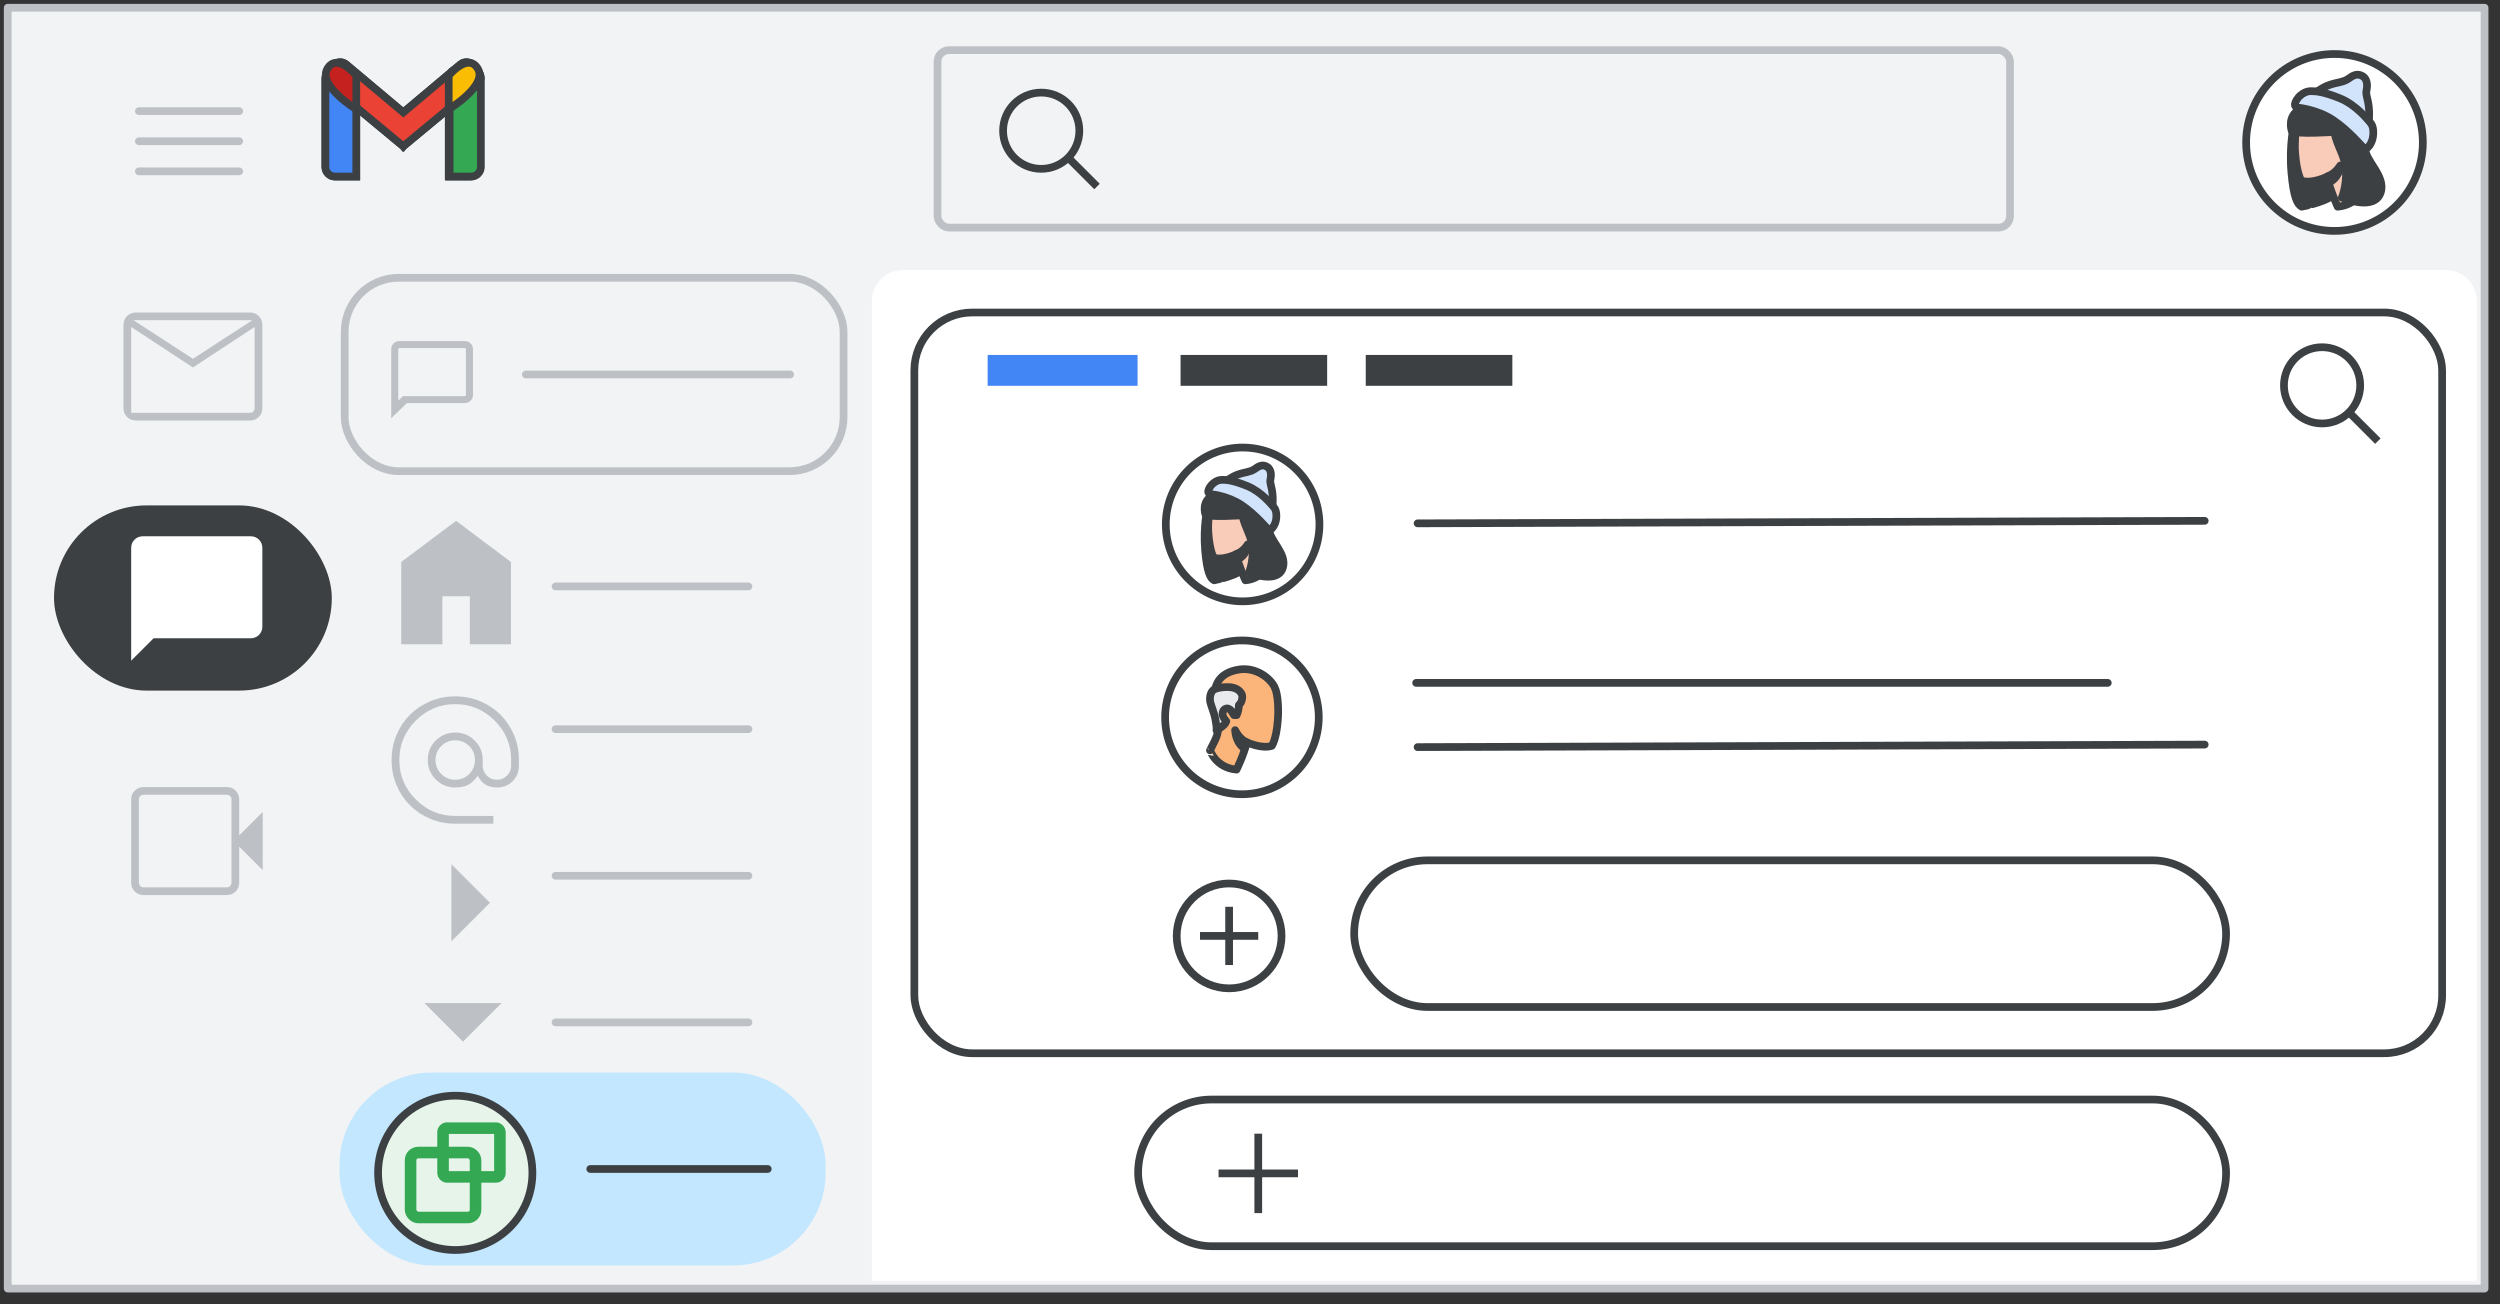 <svg width="324" height="169" viewBox="0 0 324 169" fill="none" xmlns="http://www.w3.org/2000/svg">
<rect x="0" y="0" width="324" height="169" fill="#333333" stroke="none"/>
<g id="spaces-chat-threads-diagram">
<g id="Gmail/frame-search-chat Copy">
<g id="Frames/desktop-light">
<rect id="border copy" x="1" y="1" width="321" height="166" fill="#F1F3F4" stroke="#BDC1C6" stroke-linejoin="round"/>
</g>
<g id="Group 5">
<path id="Rectangle" d="M113 39C113 36.791 114.791 35 117 35H317C319.209 35 321 36.791 321 39V166H113V39Z" fill="white"/>
</g>
<g id="Gmail FAB">
<rect id="Rectangle " x="44.673" y="36" width="64.653" height="25.063" rx="7" stroke="#BDC1C6"/>
<path id="Line 35" d="M68.145 48.532L102.399 48.532" stroke="#BDC1C6" stroke-linecap="round"/>
<path id="Vector" d="M50.85 53.5V53.854L51.104 53.608L52.67 52.094H60.224C60.479 52.094 60.701 52.008 60.88 51.836L60.88 51.836C61.059 51.662 61.15 51.445 61.15 51.194V45.25C61.15 44.999 61.059 44.782 60.88 44.609L60.88 44.609C60.701 44.436 60.479 44.35 60.224 44.35H51.776C51.521 44.35 51.299 44.436 51.12 44.609C50.941 44.782 50.85 44.999 50.85 45.25V53.5ZM52.351 51.489H52.29L52.246 51.531L51.466 52.285V45.25C51.466 45.188 51.491 45.123 51.564 45.052C51.637 44.982 51.706 44.956 51.776 44.956H60.224C60.294 44.956 60.363 44.982 60.436 45.052C60.509 45.123 60.534 45.188 60.534 45.25V51.194C60.534 51.257 60.509 51.322 60.436 51.392C60.363 51.462 60.294 51.489 60.224 51.489H52.351Z" fill="#BDC1C6" stroke="#BDC1C6" stroke-width="0.3"/>
</g>
<g id="Gmail left nav">
<g id="Meet">
<path id="Shape" fill-rule="evenodd" clip-rule="evenodd" d="M18.625 116C18.158 116 17.771 115.846 17.462 115.538C17.154 115.229 17 114.842 17 114.375V103.625C17 103.158 17.154 102.771 17.462 102.463C17.771 102.154 18.158 102 18.625 102H29.4C29.85 102 30.229 102.154 30.538 102.463C30.846 102.771 31 103.158 31 103.625V108.275L34.05 105.225V112.775L31 109.725V114.375C31 114.842 30.846 115.229 30.538 115.538C30.229 115.846 29.85 116 29.4 116H18.625ZM18.625 115H29.4C29.567 115 29.708 114.942 29.825 114.825C29.942 114.708 30 114.558 30 114.375V103.625C30 103.442 29.942 103.292 29.825 103.175C29.708 103.058 29.567 103 29.4 103H18.625C18.442 103 18.292 103.058 18.175 103.175C18.058 103.292 18 103.442 18 103.625V114.375C18 114.558 18.058 114.708 18.175 114.825C18.292 114.942 18.442 115 18.625 115Z" fill="#BDC1C6"/>
</g>
<g id="Chat">
<g id="Group 5_2">
<rect id="Rectangle_2" x="7" y="65.5" width="36" height="24" rx="12" fill="#3C4043"/>
<g id="chat_bubble_BASELINE_P900_24dp (1)">
<path id="Shape_2" fill-rule="evenodd" clip-rule="evenodd" d="M17 85.626V71.035C17 70.594 17.146 70.228 17.437 69.937C17.728 69.646 18.094 69.5 18.535 69.5H32.465C32.906 69.5 33.272 69.646 33.563 69.937C33.854 70.228 34 70.594 34 71.035V81.188C34 81.628 33.854 81.994 33.563 82.285C33.272 82.577 32.906 82.722 32.465 82.722H19.904L17 85.626Z" fill="white"/>
</g>
</g>
</g>
<g id="Mail">
<path id="Shape_3" fill-rule="evenodd" clip-rule="evenodd" d="M16.462 54.038C16.771 54.346 17.158 54.5 17.625 54.5H32.375C32.842 54.5 33.229 54.346 33.538 54.038C33.846 53.729 34 53.342 34 52.875V42.125C34 41.658 33.846 41.271 33.538 40.962C33.229 40.654 32.842 40.5 32.375 40.5H17.625C17.158 40.5 16.771 40.654 16.462 40.962C16.154 41.271 16 41.658 16 42.125V52.875C16 53.342 16.154 53.729 16.462 54.038ZM17 42.375L25 47.625L33 42.375V52.875C33 53.058 32.942 53.208 32.825 53.325C32.708 53.442 32.558 53.5 32.375 53.5H17.625H17V53.325V52.875V42.375ZM25 46.5L32.7 41.5H17.3L25 46.5Z" fill="#BDC1C6"/>
</g>
</g>
<rect id="highlight" x="44" y="139" width="63" height="25" rx="12" fill="#C2E7FF"/>
<g id="People/profile3">
<g id="Group 22 Copy 3">
<g id="Group 10">
<circle id="Oval" cx="59" cy="152" r="10" fill="#E6F4EA" stroke="#3C4043"/>
<rect id="Rectangle_3" x="53.211" y="149.368" width="8.421" height="8.421" rx="1" stroke="#34A853" stroke-width="1.5"/>
<rect id="Rectangle_4" x="57.421" y="146.211" width="7.368" height="6.316" rx="0.5" stroke="#34A853" stroke-width="1.5"/>
</g>
</g>
</g>
<path id="Line 7" d="M72 132.5H97" stroke="#BDC1C6" stroke-linecap="round"/>
<path id="Line 8" d="M72 113.5H97" stroke="#BDC1C6" stroke-linecap="round"/>
<path id="Line 17" d="M72 94.5H97" stroke="#BDC1C6" stroke-linecap="round"/>
<path id="Line 18" d="M72 76H97" stroke="#BDC1C6" stroke-linecap="round"/>
<path id="icon" d="M55 130L65 130L60 135L55 130Z" fill="#BDC1C6"/>
<path id="icon_2" d="M58.5 122V112L63.5 117L58.5 122Z" fill="#BDC1C6"/>
<path id="Vector_2" d="M52 83.5V72.833L59.111 67.5L66.222 72.833V83.5H60.889V77.278H57.333V83.5H52Z" fill="#BDC1C6"/>
<path id="Vector_3" d="M63.815 105.994V105.869H63.69H59C56.98 105.869 55.249 105.147 53.801 103.699C52.353 102.251 51.631 100.52 51.631 98.5C51.631 96.48 52.353 94.749 53.801 93.301C55.249 91.853 56.98 91.131 59 91.131C61.02 91.131 62.751 91.853 64.199 93.301C65.647 94.749 66.369 96.48 66.369 98.5V99.236C66.369 99.769 66.18 100.224 65.797 100.607C65.414 100.989 64.952 101.18 64.402 101.18C63.853 101.18 63.39 100.989 63.008 100.607C62.625 100.224 62.435 99.769 62.435 99.236V98.5C62.435 97.533 62.101 96.715 61.433 96.055C60.765 95.395 59.952 95.065 59 95.065C58.048 95.065 57.235 95.395 56.567 96.055C55.899 96.715 55.565 97.533 55.565 98.5C55.565 99.452 55.899 100.266 56.567 100.933C57.234 101.601 58.048 101.935 59 101.935C59.813 101.935 60.461 101.764 60.927 101.404C61.315 101.104 61.657 100.73 61.954 100.282C62.135 100.753 62.407 101.136 62.773 101.426C63.206 101.768 63.752 101.935 64.402 101.935C65.169 101.935 65.818 101.679 66.341 101.164C66.864 100.649 67.125 100.003 67.125 99.236V98.5C67.125 97.35 66.915 96.28 66.494 95.29C66.075 94.303 65.503 93.447 64.778 92.722C64.053 91.997 63.197 91.425 62.21 91.006C61.22 90.585 60.15 90.375 59 90.375C57.85 90.375 56.78 90.585 55.79 91.006C54.803 91.425 53.947 91.997 53.222 92.722C52.497 93.447 51.925 94.303 51.506 95.29C51.085 96.28 50.875 97.35 50.875 98.5C50.875 99.65 51.085 100.72 51.506 101.71C51.925 102.697 52.497 103.554 53.222 104.278C53.947 105.003 54.803 105.575 55.79 105.994C56.78 106.415 57.85 106.625 59 106.625H63.69H63.815V106.5V105.994ZM60.9 100.4C60.38 100.92 59.749 101.18 59 101.18C58.251 101.18 57.62 100.92 57.1 100.4C56.58 99.88 56.32 99.249 56.32 98.5C56.32 97.751 56.58 97.12 57.1 96.6C57.62 96.08 58.251 95.82 59 95.82C59.749 95.82 60.38 96.08 60.9 96.6C61.42 97.12 61.68 97.751 61.68 98.5C61.68 99.249 61.42 99.88 60.9 100.4Z" fill="#BDC1C6" stroke="#BDC1C6" stroke-width="0.25"/>
<path id="Line 2" d="M76.5 151.5H99.5" stroke="#3C4043" stroke-linecap="round"/>
</g>
<g id="Group 2">
<rect id="Rectangle_5" x="175.5" y="111.5" width="113" height="19.008" rx="9.504" stroke="#3C4043"/>
<rect id="Rectangle_6" x="147.5" y="142.5" width="141" height="19.008" rx="9.504" stroke="#3C4043"/>
<g id="Group">
<circle id="Oval_2" cx="159.294" cy="121.294" r="6.794" stroke="#3C4043"/>
<g id="Icons/add-dark-grey">
<g id="Group_2">
<path id="Line" d="M159.294 118.02V124.567" stroke="#3C4043" stroke-linecap="square"/>
<path id="Line 2_2" d="M156.02 121.294H162.567" stroke="#3C4043" stroke-linecap="square"/>
</g>
</g>
</g>
<g id="Icons/add-dark-grey_2">
<g id="Group_3">
<path id="Line_2" d="M163.071 147.423V156.719" stroke="#3C4043" stroke-linecap="square"/>
<path id="Line 2_3" d="M158.423 152.071H167.719" stroke="#3C4043" stroke-linecap="square"/>
</g>
</g>
</g>
<g id="People/profile2">
<g id="Group 22 Copy 2">
<ellipse id="Oval_3" cx="160.956" cy="92.967" rx="9.956" ry="9.967" fill="white" stroke="#3C4043"/>
</g>
<g id="Group 13">
<path id="Fill 1" fill-rule="evenodd" clip-rule="evenodd" d="M160.255 99.744C160.255 99.744 161.155 97.936 161.596 96.198C161.596 96.198 163.485 97.093 164.826 96.662C164.826 96.662 165.408 95.871 165.602 93.374C165.708 92.117 165.673 90.017 165.179 89.036C164.632 87.917 162.814 86.453 160.643 86.763C157.696 87.194 157.008 89.156 157.537 91.894C158.173 95.147 157.838 95.147 156.814 97.248C156.832 97.231 157.537 99.503 160.255 99.744Z" fill="#FBB57A"/>
<path id="Stroke 3" fill-rule="evenodd" clip-rule="evenodd" d="M160.255 99.744C160.255 99.744 161.155 97.936 161.596 96.198C161.596 96.198 163.485 97.093 164.826 96.662C164.826 96.662 165.408 95.871 165.602 93.374C165.708 92.117 165.673 90.017 165.179 89.036C164.632 87.917 162.814 86.453 160.643 86.763C157.696 87.194 157.008 89.156 157.537 91.894C158.173 95.147 157.838 95.147 156.814 97.248C156.832 97.231 157.537 99.503 160.255 99.744Z" stroke="#3D4043" stroke-linecap="round" stroke-linejoin="round"/>
<path id="Fill 5" fill-rule="evenodd" clip-rule="evenodd" d="M157.653 94.628C157.653 94.628 158.774 94.055 158.932 93.482C158.759 93.302 158.443 92.877 158.443 92.516C158.443 92.009 158.806 91.829 158.964 91.813C159.312 91.78 159.533 92.075 159.533 92.075L159.928 92.68H160.275C160.433 92.337 160.559 91.829 160.559 91.371C160.939 91.076 161.112 90.323 160.923 89.947C160.607 89.308 159.896 89.047 159.138 89.047C158.869 89.047 158.079 89.03 157.416 89.325C156.895 89.554 156.737 90.34 156.847 90.962C156.926 91.404 157.353 92.337 157.511 93.204C157.748 94.415 157.653 94.628 157.653 94.628Z" fill="#E8EAED"/>
<path id="Stroke 7" fill-rule="evenodd" clip-rule="evenodd" d="M157.653 94.628C157.653 94.628 158.774 94.055 158.932 93.482C158.759 93.302 158.443 92.877 158.443 92.516C158.443 92.009 158.806 91.829 158.964 91.813C159.312 91.78 159.533 92.075 159.533 92.075L159.928 92.68H160.275C160.433 92.337 160.559 91.829 160.559 91.371C160.939 91.076 161.112 90.323 160.923 89.947C160.607 89.308 159.896 89.047 159.138 89.047C158.869 89.047 158.079 89.03 157.416 89.325C156.895 89.554 156.737 90.34 156.847 90.962C156.926 91.404 157.353 92.337 157.511 93.204C157.748 94.415 157.653 94.628 157.653 94.628Z" stroke="#3D4043" stroke-linecap="round" stroke-linejoin="round"/>
<path id="Fill 9" fill-rule="evenodd" clip-rule="evenodd" d="M161.247 96.954C161.247 96.954 160.221 96.47 160.07 94.628C160.07 94.628 160.574 95.726 161.465 96.135C161.465 96.135 161.415 96.34 161.381 96.507C161.314 96.693 161.247 96.954 161.247 96.954Z" fill="#3C4043"/>
<path id="Stroke 11" fill-rule="evenodd" clip-rule="evenodd" d="M161.247 96.954C161.247 96.954 160.221 96.47 160.07 94.628C160.07 94.628 160.574 95.726 161.465 96.135C161.465 96.135 161.415 96.34 161.381 96.507C161.314 96.693 161.247 96.954 161.247 96.954Z" stroke="#3C4043" stroke-linecap="round" stroke-linejoin="round"/>
</g>
</g>
<g id="People/profile2_2">
<g id="Group 22 Copy 6">
<ellipse id="Oval_4" cx="9.956" cy="9.967" rx="9.956" ry="9.967" transform="matrix(-1 0 0 1 171 58)" fill="white" stroke="#3C4043"/>
</g>
<g id="Group 27">
<path id="Fill 1_2" fill-rule="evenodd" clip-rule="evenodd" d="M156.492 65.907C156.492 65.907 155.918 68.186 156.189 71.343C156.428 74.146 156.859 74.973 157.354 75.209C157.354 75.209 157.625 75.159 158.04 75.057C157.816 74.618 157.848 74.095 157.848 74.095C157.848 74.095 158.104 74.568 158.566 74.922C159.412 74.686 160.481 74.314 160.927 73.859C161.725 73.048 160.736 70.465 160.481 69.351C160.13 67.798 160.002 66.008 160.002 66.008L156.492 65.907Z" fill="#3C4043"/>
<path id="Stroke 3_2" fill-rule="evenodd" clip-rule="evenodd" d="M156.492 65.907C156.492 65.907 155.918 68.186 156.189 71.343C156.428 74.146 156.859 74.973 157.354 75.209C157.354 75.209 157.625 75.159 158.04 75.057C157.816 74.618 157.848 74.095 157.848 74.095C157.848 74.095 158.104 74.568 158.566 74.922C159.412 74.686 160.481 74.314 160.927 73.859C161.725 73.048 160.736 70.465 160.481 69.351C160.13 67.798 160.002 66.008 160.002 66.008L156.492 65.907Z" stroke="#3C4043" stroke-linecap="round" stroke-linejoin="round"/>
<path id="Fill 5_2" fill-rule="evenodd" clip-rule="evenodd" d="M161.403 75.209C161.403 75.209 160.596 73.484 160.2 71.824C160.2 71.824 158.507 72.679 157.305 72.268C157.305 72.268 156.783 71.512 156.609 69.129C156.514 67.93 156.672 66.106 156.989 64.989C157.337 63.723 158.523 62.869 160.469 63.181C163.112 63.592 164.33 65.103 163.839 67.716C163.27 70.822 163.571 70.822 164.488 72.827C164.472 72.827 163.824 74.996 161.403 75.209Z" fill="#F9CCBA"/>
<path id="Stroke 7_2" fill-rule="evenodd" clip-rule="evenodd" d="M161.403 75.209C161.403 75.209 160.596 73.484 160.2 71.824C160.2 71.824 158.507 72.679 157.305 72.268C157.305 72.268 156.783 71.512 156.609 69.129C156.514 67.93 156.672 66.106 156.989 64.989C157.337 63.723 158.523 62.869 160.469 63.181C163.112 63.592 164.33 65.103 163.839 67.716C163.27 70.822 163.571 70.822 164.488 72.827C164.472 72.827 163.824 74.996 161.403 75.209Z" stroke="#3D4043" stroke-linecap="round" stroke-linejoin="round"/>
<path id="Stroke 9" d="M161.698 68.031C161.698 68.031 162 67.724 162.424 67.773C162.847 67.821 163.13 68.16 163.089 68.531C163.069 68.902 162.625 69.418 162.121 69.628" stroke="#3C4043" stroke-linecap="round" stroke-linejoin="round"/>
<path id="Fill 11" fill-rule="evenodd" clip-rule="evenodd" d="M160.521 72.419C160.521 72.419 161.546 72.032 161.698 70.558C161.698 70.558 161.193 71.436 160.302 71.764C160.302 71.764 160.353 71.927 160.386 72.061C160.454 72.225 160.521 72.419 160.521 72.419Z" fill="#3C4043"/>
<path id="Stroke 13" fill-rule="evenodd" clip-rule="evenodd" d="M160.521 72.419C160.521 72.419 161.546 72.032 161.698 70.558C161.698 70.558 161.193 71.436 160.302 71.764C160.302 71.764 160.353 71.927 160.386 72.061C160.454 72.225 160.521 72.419 160.521 72.419Z" stroke="#3C4043" stroke-linecap="round" stroke-linejoin="round"/>
<path id="Fill 15" fill-rule="evenodd" clip-rule="evenodd" d="M161.872 74.181C161.872 74.181 162.441 72.853 162.327 71.11C162.213 69.367 161.417 68.636 161.011 66.777C161.011 66.777 156.691 67.092 156.22 66.661C156.22 66.661 155.651 64.967 157.178 64.22C157.178 64.22 159.273 61.398 162.96 63.324C164.211 63.971 164.861 65.399 164.52 68.57C164.374 69.948 166.891 71.741 166.241 73.633C165.511 75.758 161.872 74.181 161.872 74.181Z" fill="#3C4043"/>
<path id="Stroke 17" fill-rule="evenodd" clip-rule="evenodd" d="M161.872 74.181C161.872 74.181 162.441 72.853 162.327 71.11C162.213 69.367 161.417 68.636 161.011 66.777C161.011 66.777 156.691 67.092 156.22 66.661C156.22 66.661 155.651 64.967 157.178 64.22C157.178 64.22 159.273 61.398 162.96 63.324C164.211 63.971 164.861 65.399 164.52 68.57C164.374 69.948 166.891 71.741 166.241 73.633C165.511 75.758 161.872 74.181 161.872 74.181Z" stroke="#3C4043" stroke-linecap="round" stroke-linejoin="round"/>
<path id="Fill 19" fill-rule="evenodd" clip-rule="evenodd" d="M164.83 66.372C164.83 66.372 165.041 65.152 164.911 63.982C164.814 62.992 164.538 62.63 164.652 62.119C164.717 61.789 164.863 60.882 164.197 60.487C163.581 60.124 163.094 60.437 162.591 60.8C161.959 61.228 161.342 61.146 160.272 61.558C159.428 61.888 158.309 62.778 158.455 62.828C158.844 62.943 160.353 63.273 161.861 64.114C163.338 64.938 164.83 66.372 164.83 66.372Z" fill="#D2E3FC"/>
<path id="Stroke 21" fill-rule="evenodd" clip-rule="evenodd" d="M164.83 66.372C164.83 66.372 165.041 65.152 164.911 63.982C164.814 62.992 164.538 62.63 164.652 62.119C164.717 61.789 164.863 60.882 164.197 60.487C163.581 60.124 163.094 60.437 162.591 60.8C161.959 61.228 161.342 61.146 160.272 61.558C159.428 61.888 158.309 62.778 158.455 62.828C158.844 62.943 160.353 63.273 161.861 64.114C163.338 64.938 164.83 66.372 164.83 66.372Z" stroke="#3D4043" stroke-linecap="round" stroke-linejoin="round"/>
<path id="Fill 23" fill-rule="evenodd" clip-rule="evenodd" d="M157.273 62.608C156.871 62.915 156.62 63.392 156.586 63.631C156.536 63.989 156.871 64.04 156.871 64.04C156.871 64.04 159.047 64.211 160.889 65.438C162.73 66.665 164.22 68.523 164.437 68.677C164.655 68.83 165.291 68.131 165.391 67.262C165.508 66.273 165.224 65.881 165.023 65.659C164.822 65.438 163.5 63.75 161.675 63C159.851 62.25 158.93 62.199 158.746 62.199C158.26 62.165 157.842 62.165 157.273 62.608Z" fill="#D2E3FC"/>
<path id="Stroke 25" fill-rule="evenodd" clip-rule="evenodd" d="M157.273 62.608C156.871 62.915 156.62 63.392 156.586 63.631C156.536 63.989 156.871 64.04 156.871 64.04C156.871 64.04 159.047 64.211 160.889 65.438C162.73 66.665 164.22 68.523 164.437 68.677C164.655 68.83 165.291 68.131 165.391 67.262C165.508 66.273 165.224 65.881 165.023 65.659C164.822 65.438 163.5 63.75 161.675 63C159.851 62.25 158.93 62.199 158.746 62.199C158.26 62.165 157.842 62.165 157.273 62.608Z" stroke="#3D4043" stroke-linecap="round" stroke-linejoin="round"/>
</g>
</g>
<g id="Group 6">
<g id="Line 2_4">
<path fill-rule="evenodd" clip-rule="evenodd" d="M183.533 88.5H273.167H183.533Z" fill="#3C4043"/>
<path d="M183.533 88.5H273.167" stroke="#3C4043" stroke-linecap="round"/>
</g>
<g id="Line 2_5">
<path fill-rule="evenodd" clip-rule="evenodd" d="M183.719 96.826L285.729 96.5L183.719 96.826Z" fill="#3C4043"/>
<path d="M183.719 96.826L285.729 96.5" stroke="#3C4043" stroke-linecap="round"/>
</g>
</g>
<path id="Line 2_6" d="M183.719 67.826L285.729 67.5" stroke="#3C4043" stroke-linecap="round"/>
<g id="Group 6_2">
<g id="UI/menu-dark-grey">
<path id="Line_3" d="M18 14.406H31" stroke="#BDC1C6" stroke-linecap="round" stroke-linejoin="round"/>
<path id="Line_4" d="M18 18.306H31" stroke="#BDC1C6" stroke-linecap="round" stroke-linejoin="round"/>
<path id="Line_5" d="M18 22.206H31" stroke="#BDC1C6" stroke-linecap="round" stroke-linejoin="round"/>
</g>
<g id="Group 4">
<rect id="Rectangle_7" x="121.5" y="6.5" width="139" height="23" rx="1.5" stroke="#BDC1C6"/>
</g>
</g>
<rect id="Rectangle_8" x="128" y="46" width="19.429" height="4" fill="#4285F4"/>
<g id="Group 8">
<rect id="Rectangle_9" x="153" y="46" width="19" height="4" fill="#3C4043"/>
</g>
<rect id="Rectangle_10" x="177" y="46" width="19" height="4" fill="#3C4043"/>
<g id="Group_4">
<circle id="Oval_5" cx="300.941" cy="49.941" r="4.941" stroke="#3C4043"/>
<path id="Line 6" d="M304.824 53.824L307.818 56.818" stroke="#3C4043" stroke-linecap="square"/>
</g>
<g id="Group_5">
<circle id="Oval_6" cx="134.941" cy="16.941" r="4.941" stroke="#3C4043"/>
<path id="Line 6_2" d="M138.824 20.823L141.818 23.818" stroke="#3C4043" stroke-linecap="square"/>
</g>
<g id="People/profile2_3">
<g id="Group 22 Copy 6_2">
<ellipse id="Oval_7" cx="11.45" cy="11.463" rx="11.45" ry="11.463" transform="matrix(-1 0 0 1 314 7)" fill="white" stroke="#3C4043"/>
</g>
<g id="Group 27_2">
<path id="Fill 1_3" fill-rule="evenodd" clip-rule="evenodd" d="M297.316 16.093C297.316 16.093 296.655 18.714 296.967 22.345C297.243 25.567 297.738 26.519 298.307 26.791C298.307 26.791 298.619 26.732 299.096 26.616C298.839 26.111 298.876 25.509 298.876 25.509C298.876 25.509 299.169 26.053 299.701 26.46C300.674 26.189 301.903 25.762 302.417 25.238C303.334 24.305 302.196 21.335 301.903 20.054C301.499 18.267 301.352 16.21 301.352 16.21L297.316 16.093Z" fill="#3C4043"/>
<path id="Stroke 3_3" fill-rule="evenodd" clip-rule="evenodd" d="M297.316 16.093C297.316 16.093 296.655 18.714 296.967 22.345C297.243 25.567 297.738 26.519 298.307 26.791C298.307 26.791 298.619 26.732 299.096 26.616C298.839 26.111 298.876 25.509 298.876 25.509C298.876 25.509 299.169 26.053 299.701 26.46C300.674 26.189 301.903 25.762 302.417 25.238C303.334 24.305 302.196 21.335 301.903 20.054C301.499 18.267 301.352 16.21 301.352 16.21L297.316 16.093Z" stroke="#3C4043" stroke-linecap="round" stroke-linejoin="round"/>
<path id="Fill 5_3" fill-rule="evenodd" clip-rule="evenodd" d="M302.963 26.791C302.963 26.791 302.035 24.806 301.58 22.898C301.58 22.898 299.633 23.881 298.251 23.408C298.251 23.408 297.65 22.539 297.45 19.799C297.341 18.419 297.523 16.322 297.887 15.037C298.287 13.582 299.652 12.599 301.89 12.958C304.929 13.431 306.33 15.169 305.765 18.173C305.111 21.745 305.456 21.745 306.512 24.051C306.493 24.051 305.747 26.545 302.963 26.791Z" fill="#F9CCBA"/>
<path id="Stroke 7_3" fill-rule="evenodd" clip-rule="evenodd" d="M302.963 26.791C302.963 26.791 302.035 24.806 301.58 22.898C301.58 22.898 299.633 23.881 298.251 23.408C298.251 23.408 297.65 22.539 297.45 19.799C297.341 18.419 297.523 16.322 297.887 15.037C298.287 13.582 299.652 12.599 301.89 12.958C304.929 13.431 306.33 15.169 305.765 18.173C305.111 21.745 305.456 21.745 306.512 24.051C306.493 24.051 305.747 26.545 302.963 26.791Z" stroke="#3D4043" stroke-linecap="round" stroke-linejoin="round"/>
<path id="Stroke 9_2" d="M303.302 18.535C303.302 18.535 303.65 18.183 304.137 18.238C304.624 18.294 304.949 18.684 304.903 19.111C304.879 19.537 304.369 20.131 303.789 20.372" stroke="#3C4043" stroke-linecap="round" stroke-linejoin="round"/>
<path id="Fill 11_2" fill-rule="evenodd" clip-rule="evenodd" d="M301.949 23.581C301.949 23.581 303.128 23.136 303.302 21.442C303.302 21.442 302.722 22.452 301.698 22.828C301.698 22.828 301.756 23.017 301.794 23.171C301.872 23.359 301.949 23.581 301.949 23.581Z" fill="#3C4043"/>
<path id="Stroke 13_2" fill-rule="evenodd" clip-rule="evenodd" d="M301.949 23.581C301.949 23.581 303.128 23.136 303.302 21.442C303.302 21.442 302.722 22.452 301.698 22.828C301.698 22.828 301.756 23.017 301.794 23.171C301.872 23.359 301.949 23.581 301.949 23.581Z" stroke="#3C4043" stroke-linecap="round" stroke-linejoin="round"/>
<path id="Fill 15_2" fill-rule="evenodd" clip-rule="evenodd" d="M303.503 25.608C303.503 25.608 304.157 24.081 304.026 22.076C303.896 20.072 302.98 19.232 302.513 17.093C302.513 17.093 297.545 17.456 297.003 16.96C297.003 16.96 296.349 15.012 298.105 14.153C298.105 14.153 300.514 10.908 304.755 13.122C306.193 13.867 306.94 15.509 306.548 19.155C306.38 20.74 309.275 22.802 308.528 24.978C307.687 27.422 303.503 25.608 303.503 25.608Z" fill="#3C4043"/>
<path id="Stroke 17_2" fill-rule="evenodd" clip-rule="evenodd" d="M303.503 25.608C303.503 25.608 304.157 24.081 304.026 22.076C303.896 20.072 302.98 19.232 302.513 17.093C302.513 17.093 297.545 17.456 297.003 16.96C297.003 16.96 296.349 15.012 298.105 14.153C298.105 14.153 300.514 10.908 304.755 13.122C306.193 13.867 306.94 15.509 306.548 19.155C306.38 20.74 309.275 22.802 308.528 24.978C307.687 27.422 303.503 25.608 303.503 25.608Z" stroke="#3C4043" stroke-linecap="round" stroke-linejoin="round"/>
<path id="Fill 19_2" fill-rule="evenodd" clip-rule="evenodd" d="M306.905 16.628C306.905 16.628 307.147 15.225 306.998 13.879C306.886 12.741 306.569 12.324 306.699 11.736C306.774 11.357 306.942 10.315 306.177 9.86C305.468 9.443 304.909 9.803 304.33 10.22C303.603 10.713 302.894 10.618 301.662 11.092C300.692 11.471 299.405 12.495 299.573 12.552C300.021 12.684 301.756 13.064 303.491 14.03C305.188 14.979 306.905 16.628 306.905 16.628Z" fill="#D2E3FC"/>
<path id="Stroke 21_2" fill-rule="evenodd" clip-rule="evenodd" d="M306.905 16.628C306.905 16.628 307.147 15.225 306.998 13.879C306.886 12.741 306.569 12.324 306.699 11.736C306.774 11.357 306.942 10.315 306.177 9.86C305.468 9.443 304.909 9.803 304.33 10.22C303.603 10.713 302.894 10.618 301.662 11.092C300.692 11.471 299.405 12.495 299.573 12.552C300.021 12.684 301.756 13.064 303.491 14.03C305.188 14.979 306.905 16.628 306.905 16.628Z" stroke="#3D4043" stroke-linecap="round" stroke-linejoin="round"/>
<path id="Fill 23_2" fill-rule="evenodd" clip-rule="evenodd" d="M298.214 12.3C297.752 12.652 297.463 13.201 297.424 13.476C297.367 13.887 297.752 13.946 297.752 13.946C297.752 13.946 300.254 14.142 302.372 15.553C304.489 16.965 306.202 19.102 306.453 19.278C306.703 19.454 307.434 18.651 307.55 17.651C307.685 16.514 307.357 16.063 307.126 15.808C306.895 15.553 305.375 13.613 303.277 12.75C301.178 11.888 300.119 11.829 299.908 11.829C299.349 11.79 298.868 11.79 298.214 12.3Z" fill="#D2E3FC"/>
<path id="Stroke 25_2" fill-rule="evenodd" clip-rule="evenodd" d="M298.214 12.3C297.752 12.652 297.463 13.201 297.424 13.476C297.367 13.887 297.752 13.946 297.752 13.946C297.752 13.946 300.254 14.142 302.372 15.553C304.489 16.965 306.202 19.102 306.453 19.278C306.703 19.454 307.434 18.651 307.55 17.651C307.685 16.514 307.357 16.063 307.126 15.808C306.895 15.553 305.375 13.613 303.277 12.75C301.178 11.888 300.119 11.829 299.908 11.829C299.349 11.79 298.868 11.79 298.214 12.3Z" stroke="#3D4043" stroke-linecap="round" stroke-linejoin="round"/>
</g>
</g>
<rect id="Rectangle_11" x="118.5" y="40.5" width="198" height="96" rx="7.5" stroke="#3C4043"/>
<g id="Gmail icon - illustrated">
<g id="white bg">
<path id="Rectangle_12" d="M42.171 10.165C42.171 9.479 42.728 8.922 43.415 8.922H44.928C45.614 8.922 46.171 9.479 46.171 10.165V22.881H43.415C42.728 22.881 42.171 22.325 42.171 21.638V10.165Z" fill="white" stroke="#3C4043"/>
<path id="Rectangle_13" d="M58.153 10.165C58.153 9.479 58.71 8.922 59.397 8.922H60.947C61.634 8.922 62.191 9.479 62.191 10.165V21.638C62.191 22.325 61.634 22.881 60.947 22.881H58.153V10.165Z" fill="white" stroke="#3C4043"/>
<g id="Combined Shape">
<path fill-rule="evenodd" clip-rule="evenodd" d="M42.525 9.284C42.107 9.819 42.191 10.595 42.713 11.028L52.266 18.955L52.266 18.955L52.266 18.955L52.266 18.955L52.266 18.955L61.819 11.028C62.342 10.595 62.425 9.819 62.008 9.284L61.426 8.539C60.997 7.989 60.203 7.905 59.668 8.354L52.266 14.571L44.865 8.354C44.33 7.905 43.536 7.989 43.106 8.539L42.525 9.284Z" fill="white"/>
<path d="M42.713 11.028L43.032 10.643L42.713 11.028ZM42.525 9.284L42.13 8.976L42.13 8.976L42.525 9.284ZM52.266 18.955L52.659 18.646L52.626 18.604L52.585 18.57L52.266 18.955ZM52.266 18.955L51.873 19.265L52.191 19.669L52.586 19.339L52.266 18.955ZM52.266 18.955L52.586 18.571L52.266 18.304L51.946 18.571L52.266 18.955ZM52.266 18.955L51.946 19.339L52.341 19.669L52.659 19.265L52.266 18.955ZM52.266 18.955L51.947 18.57L51.906 18.604L51.874 18.646L52.266 18.955ZM61.819 11.028L61.5 10.643V10.643L61.819 11.028ZM62.008 9.284L61.614 9.592V9.592L62.008 9.284ZM61.426 8.539L61.821 8.231V8.231L61.426 8.539ZM59.668 8.354L59.346 7.971V7.971L59.668 8.354ZM52.266 14.571L51.945 14.954L52.266 15.224L52.588 14.954L52.266 14.571ZM44.865 8.354L45.186 7.971V7.971L44.865 8.354ZM43.106 8.539L43.5 8.847L43.106 8.539ZM43.032 10.643C42.718 10.383 42.667 9.914 42.919 9.592L42.13 8.976C41.547 9.724 41.663 10.807 42.394 11.413L43.032 10.643ZM52.585 18.57L43.032 10.643L42.394 11.413L51.947 19.34L52.585 18.57ZM51.873 19.264L51.873 19.265L52.659 18.646L52.659 18.646L51.873 19.264ZM52.586 19.339L52.586 19.339L51.946 18.571L51.946 18.571L52.586 19.339ZM52.586 18.571L52.586 18.571L51.946 19.339L51.946 19.339L52.586 18.571ZM51.874 18.646L51.873 18.646L52.659 19.265L52.659 19.264L51.874 18.646ZM52.586 19.34L62.139 11.413L61.5 10.643L51.947 18.57L52.586 19.34ZM62.139 11.413C62.869 10.807 62.986 9.724 62.402 8.976L61.614 9.592C61.865 9.914 61.814 10.383 61.5 10.643L62.139 11.413ZM62.402 8.976L61.821 8.231L61.032 8.847L61.614 9.592L62.402 8.976ZM61.821 8.231C61.217 7.458 60.098 7.34 59.346 7.971L59.989 8.737C60.307 8.47 60.777 8.519 61.032 8.847L61.821 8.231ZM59.346 7.971L51.945 14.188L52.588 14.954L59.989 8.737L59.346 7.971ZM44.543 8.737L51.945 14.954L52.588 14.188L45.186 7.971L44.543 8.737ZM43.5 8.847C43.756 8.519 44.225 8.47 44.543 8.737L45.186 7.971C44.435 7.34 43.316 7.458 42.712 8.231L43.5 8.847ZM42.919 9.592L43.5 8.847L42.712 8.231L42.13 8.976L42.919 9.592Z" fill="#3C4043"/>
</g>
<path id="Path 4" fill-rule="evenodd" clip-rule="evenodd" d="M58.153 14.157V9.794C58.153 9.794 60.677 6.74 61.938 8.922C63.2 11.103 58.153 14.157 58.153 14.157Z" fill="white"/>
<path id="Path 4_2" fill-rule="evenodd" clip-rule="evenodd" d="M46.209 14.157V9.794C46.209 9.794 43.685 6.74 42.423 8.922C41.162 11.103 46.209 14.157 46.209 14.157Z" fill="white"/>
</g>
<path id="Rectangle_14" d="M42.171 10.165C42.171 9.478 42.728 8.922 43.415 8.922H44.928C45.614 8.922 46.171 9.478 46.171 10.165V22.881H43.415C42.728 22.881 42.171 22.325 42.171 21.638V10.165Z" fill="#4285F4" stroke="#3C4043"/>
<path id="Rectangle_15" d="M58.273 10.165C58.273 9.478 58.83 8.922 59.517 8.922H61.077C61.764 8.922 62.321 9.478 62.321 10.165V21.638C62.321 22.325 61.764 22.881 61.077 22.881H58.273V10.165Z" fill="#34A853" stroke="#3C4043"/>
<g id="Combined Shape_2">
<path fill-rule="evenodd" clip-rule="evenodd" d="M42.523 9.284C42.106 9.819 42.19 10.595 42.712 11.028L52.265 18.955L52.265 18.955L52.265 18.955L52.265 18.955L52.265 18.955L61.819 11.028C62.341 10.595 62.425 9.819 62.007 9.284L61.425 8.539C60.996 7.989 60.202 7.905 59.667 8.354L52.265 14.571L44.864 8.354C44.329 7.905 43.535 7.989 43.105 8.539L42.523 9.284Z" fill="#EA4335"/>
<path d="M42.712 11.028L43.031 10.643L42.712 11.028ZM42.523 9.284L42.129 8.976L42.523 9.284ZM52.265 18.955L52.657 18.645L52.625 18.604L52.584 18.57L52.265 18.955ZM52.265 18.955L51.873 19.265L52.19 19.667L52.584 19.34L52.265 18.955ZM52.265 18.955L52.579 18.566L52.261 18.31L51.946 18.57L52.265 18.955ZM52.265 18.955L51.952 19.345L52.345 19.661L52.658 19.265L52.265 18.955ZM52.265 18.955L51.946 18.57L51.906 18.604L51.873 18.645L52.265 18.955ZM61.819 11.028L61.499 10.643V10.643L61.819 11.028ZM62.007 9.284L61.613 9.592V9.592L62.007 9.284ZM61.425 8.539L61.819 8.231V8.231L61.425 8.539ZM59.667 8.354L59.345 7.971V7.971L59.667 8.354ZM52.265 14.571L51.944 14.954L52.265 15.224L52.587 14.954L52.265 14.571ZM44.864 8.354L45.185 7.971V7.971L44.864 8.354ZM43.105 8.539L43.499 8.847H43.499L43.105 8.539ZM43.031 10.643C42.717 10.383 42.666 9.913 42.918 9.592L42.129 8.976C41.545 9.724 41.662 10.807 42.393 11.413L43.031 10.643ZM52.584 18.57L43.031 10.643L42.393 11.413L51.946 19.34L52.584 18.57ZM51.873 19.265L51.873 19.265L52.658 18.645L52.657 18.645L51.873 19.265ZM52.584 19.34L52.584 19.34L51.946 18.57L51.946 18.57L52.584 19.34ZM52.579 18.566L52.579 18.566L51.952 19.345L51.952 19.345L52.579 18.566ZM51.873 18.645L51.873 18.645L52.658 19.265L52.658 19.265L51.873 18.645ZM52.585 19.34L62.138 11.413L61.499 10.643L51.946 18.57L52.585 19.34ZM62.138 11.413C62.868 10.807 62.985 9.724 62.401 8.976L61.613 9.592C61.864 9.913 61.813 10.383 61.499 10.643L62.138 11.413ZM62.401 8.976L61.819 8.231L61.031 8.847L61.613 9.592L62.401 8.976ZM61.819 8.231C61.215 7.458 60.097 7.34 59.345 7.971L59.988 8.737C60.306 8.47 60.776 8.519 61.031 8.847L61.819 8.231ZM59.345 7.971L51.944 14.188L52.587 14.954L59.988 8.737L59.345 7.971ZM44.542 8.737L51.944 14.954L52.587 14.188L45.185 7.971L44.542 8.737ZM43.499 8.847C43.755 8.519 44.224 8.47 44.542 8.737L45.185 7.971C44.434 7.34 43.315 7.458 42.711 8.231L43.499 8.847ZM42.918 9.592L43.499 8.847L42.711 8.231L42.129 8.976L42.918 9.592Z" fill="#3C4043"/>
</g>
<path id="Path 4_3" fill-rule="evenodd" clip-rule="evenodd" d="M58.153 14.157V9.794C58.153 9.794 60.677 6.74 61.938 8.922C63.2 11.103 58.153 14.157 58.153 14.157Z" fill="#FBBC04" stroke="#3C4043"/>
<path id="Path 4_4" fill-rule="evenodd" clip-rule="evenodd" d="M46.171 14.157V9.794C46.171 9.794 43.671 6.74 42.421 8.922C41.171 11.103 46.171 14.157 46.171 14.157Z" fill="#C5221F" stroke="#3C4043"/>
</g>
</g>
</svg>
